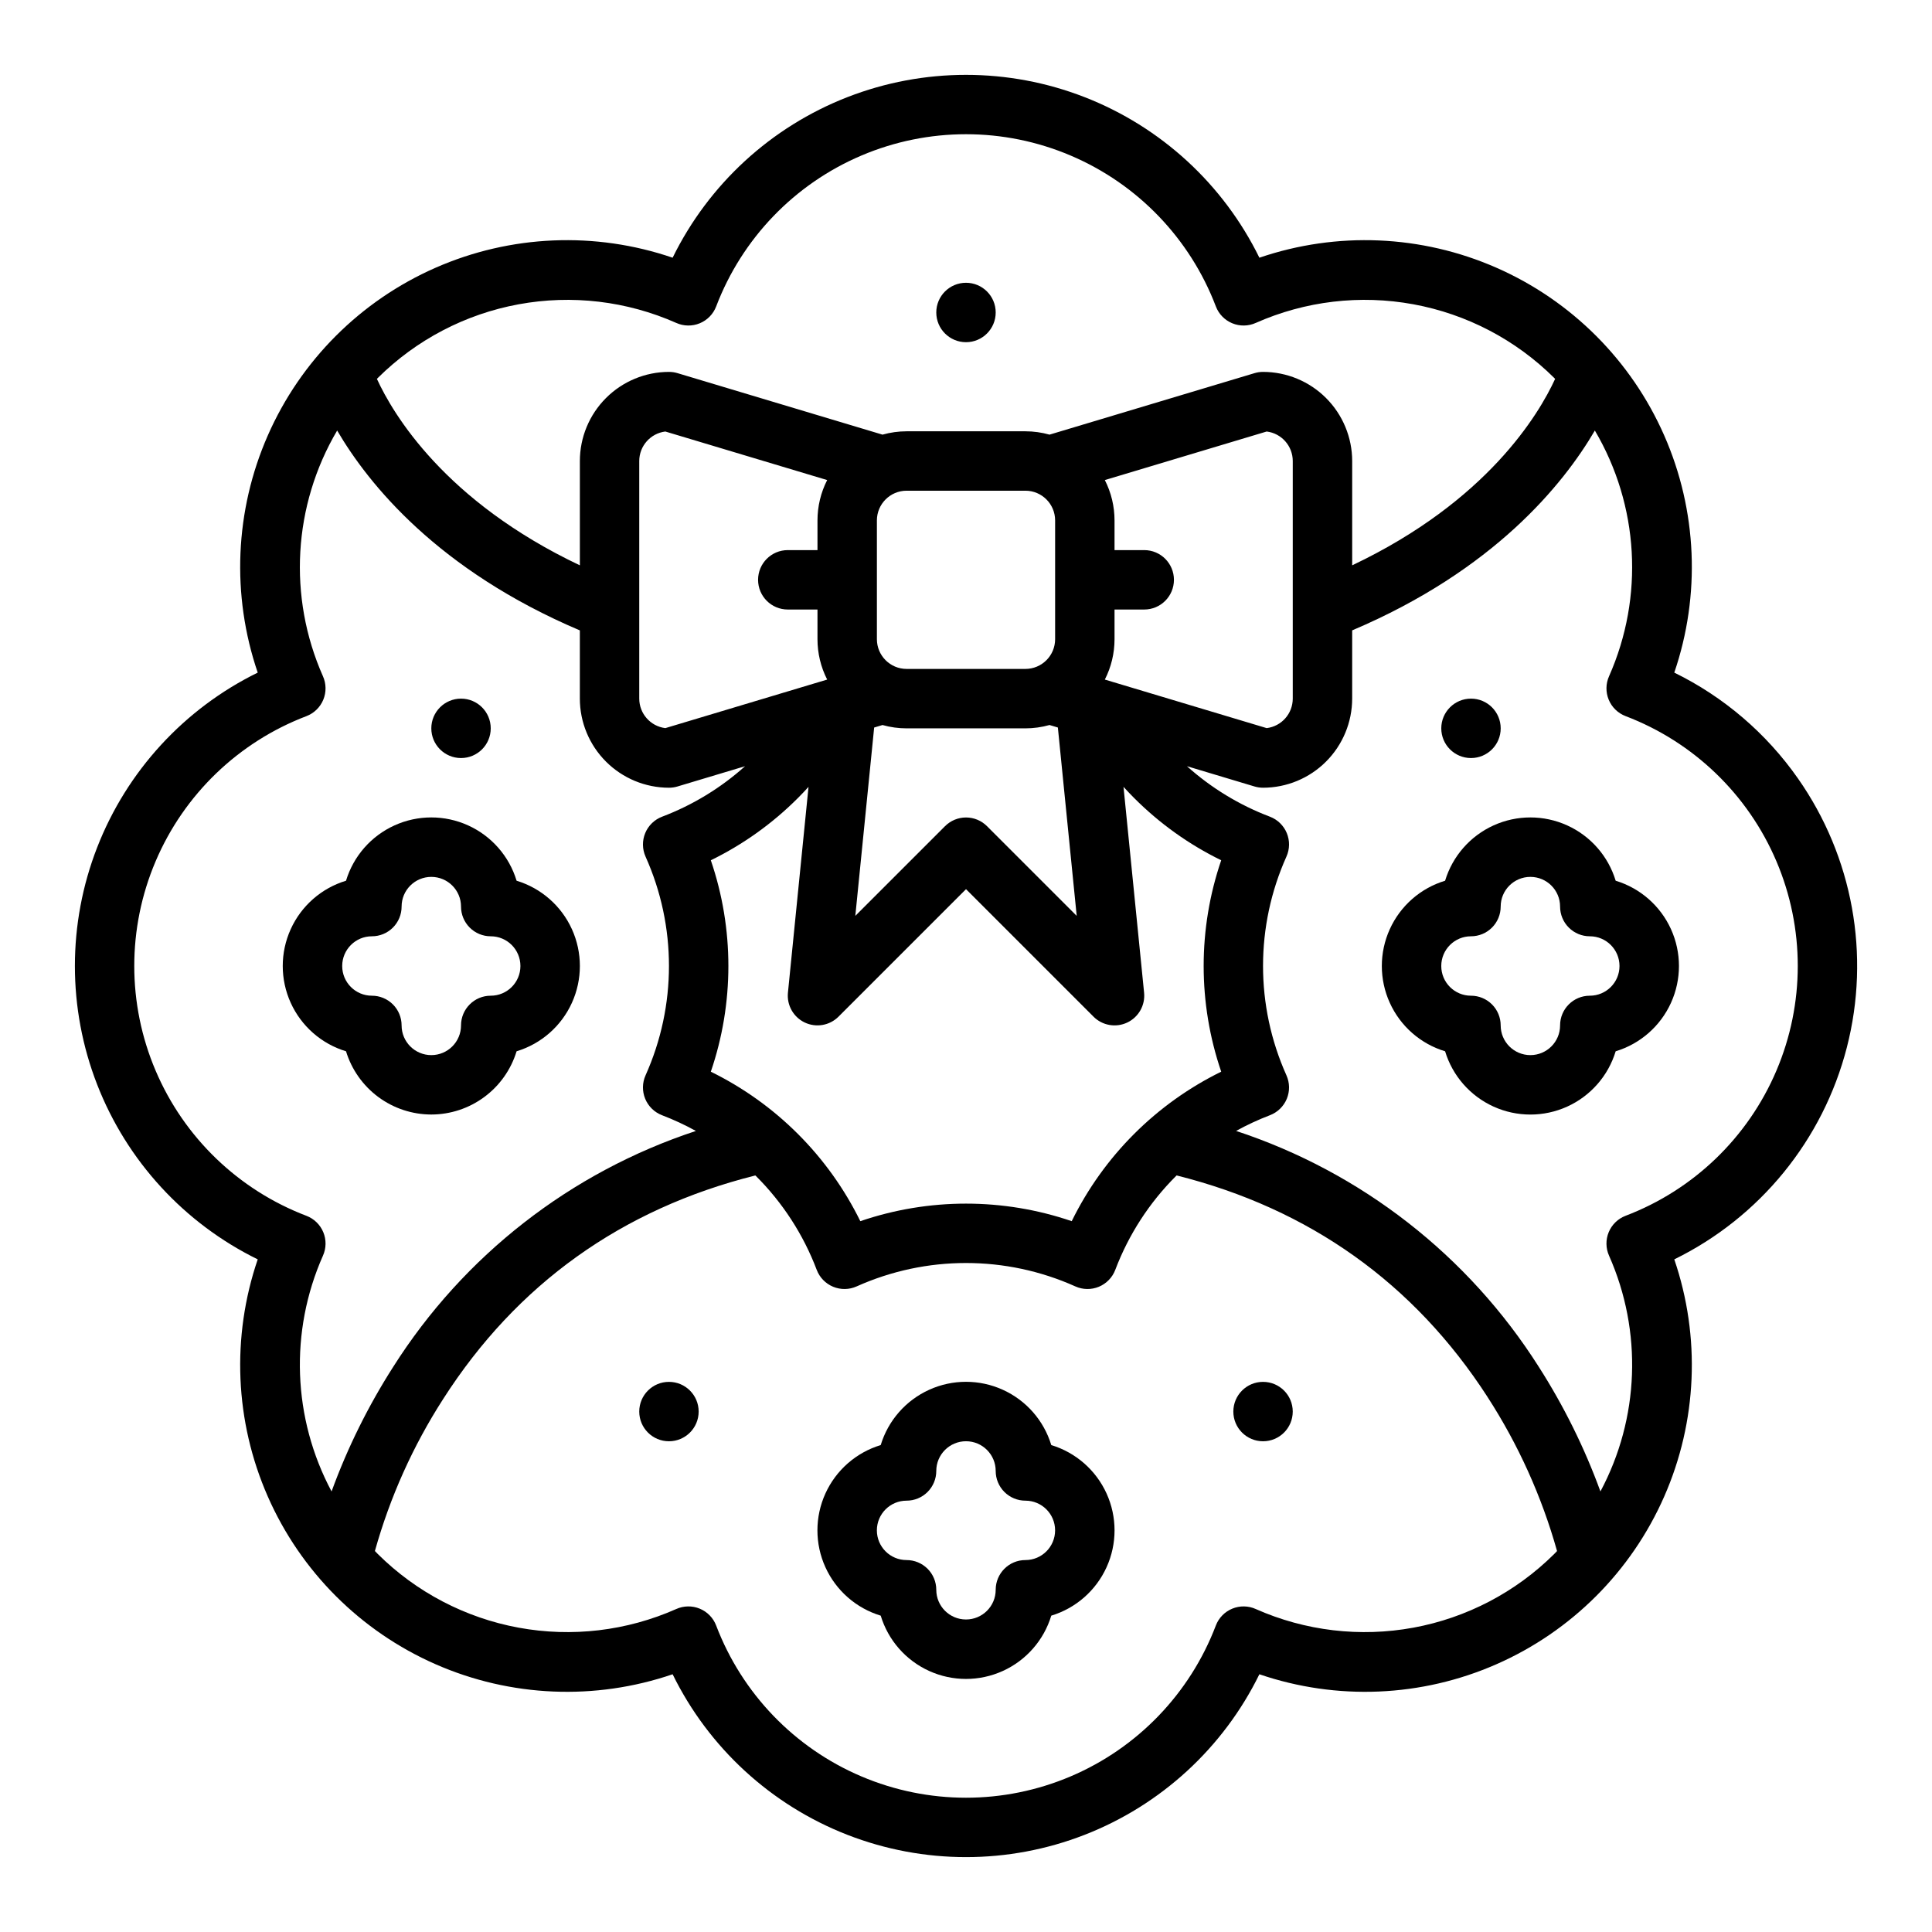 <?xml version="1.0" encoding="UTF-8"?>
<!-- Uploaded to: SVG Repo, www.svgrepo.com, Generator: SVG Repo Mixer Tools -->
<svg fill="#000000" width="800px" height="800px" version="1.1" viewBox="144 144 512 512" xmlns="http://www.w3.org/2000/svg">
 <g>
  <path d="m620.5 350.33c-8.379-11.984-19.664-21.645-32.797-28.082 7.016-20.535 6.07-42.957-2.66-62.828-8.727-19.871-24.594-35.738-44.465-44.465-19.867-8.727-42.289-9.676-62.828-2.66-9.559-19.484-26.086-34.668-46.305-42.547-20.223-7.879-42.664-7.879-62.887 0-20.219 7.879-36.746 23.062-46.305 42.547-20.535-7.016-42.957-6.066-62.828 2.66-19.871 8.727-35.738 24.594-44.465 44.465-8.727 19.871-9.676 42.293-2.66 62.828-19.48 9.559-34.664 26.086-42.543 46.305-7.879 20.223-7.879 42.664 0 62.887 7.879 20.219 23.062 36.746 42.543 46.305-7.016 20.539-6.066 42.961 2.66 62.828 8.727 19.871 24.594 35.738 44.465 44.465 19.871 8.73 42.293 9.676 62.828 2.66 9.559 19.484 26.086 34.668 46.305 42.547 20.223 7.879 42.664 7.879 62.887 0 20.219-7.879 36.746-23.062 46.305-42.547 20.539 7.016 42.961 6.07 62.828-2.66 19.871-8.727 35.738-24.594 44.465-44.465 8.73-19.867 9.676-42.289 2.66-62.828 22.715-11.141 39.422-31.656 45.727-56.156 6.309-24.504 1.586-50.535-12.93-71.258zm-297.28-120.75c1.977 0.887 4.231 0.918 6.231 0.09 2.004-0.828 3.574-2.445 4.344-4.469 6.856-18 20.746-32.434 38.469-39.973 17.727-7.543 37.754-7.543 55.48 0 17.723 7.539 31.613 21.973 38.469 39.973 0.77 2.023 2.34 3.641 4.344 4.469 2 0.828 4.254 0.797 6.231-0.09 13.113-5.812 27.676-7.535 41.785-4.938 14.109 2.594 27.105 9.391 37.289 19.496 0.09 0.09 0.172 0.184 0.262 0.27-4.297 9.363-17.992 32.434-53.781 49.406v-27.641c-0.008-6.262-2.5-12.266-6.926-16.691-4.426-4.43-10.43-6.918-16.691-6.926-0.766 0-1.527 0.109-2.262 0.332l-54.328 16.297c-2.078-0.586-4.227-0.883-6.387-0.887h-31.488c-2.16 0.004-4.309 0.301-6.387 0.887l-54.324-16.297c-0.734-0.223-1.5-0.332-2.266-0.332-6.262 0.008-12.262 2.496-16.691 6.926-4.426 4.426-6.918 10.43-6.922 16.691v27.645c-35.816-16.984-49.504-40.078-53.785-49.406 0.09-0.09 0.172-0.184 0.262-0.273 10.184-10.105 23.18-16.902 37.289-19.496 14.109-2.598 28.672-0.875 41.785 4.938zm144.41 198.43c-17.227 8.457-31.156 22.387-39.613 39.613-18.16-6.199-37.863-6.199-56.023 0-8.457-17.227-22.391-31.156-39.617-39.613 6.203-18.16 6.203-37.867 0-56.027 8.562-4.184 16.367-9.766 23.098-16.516 0.957-0.957 1.883-1.938 2.793-2.938l-5.457 54.551c-0.328 3.312 1.457 6.473 4.461 7.898 3.008 1.426 6.586 0.805 8.938-1.547l33.797-33.793 33.793 33.793v0.004c2.352 2.352 5.93 2.973 8.938 1.547 3.008-1.426 4.793-4.59 4.461-7.902l-5.457-54.559c0.91 1 1.84 1.98 2.793 2.938h0.004c6.727 6.75 14.531 12.336 23.094 16.52-6.199 18.16-6.199 37.867 0 56.027zm-38.293-41.297-23.766-23.766c-1.477-1.477-3.481-2.309-5.566-2.309-2.09 0-4.09 0.832-5.566 2.309l-23.77 23.766 4.992-49.91 2.211-0.664c2.078 0.586 4.227 0.883 6.387 0.883h31.488c2.16-0.004 4.309-0.301 6.387-0.887l2.211 0.664zm-5.719-104.8v31.488c-0.004 4.344-3.523 7.867-7.871 7.871h-31.488c-4.344-0.004-7.867-3.527-7.871-7.871v-31.488c0.004-4.344 3.527-7.867 7.871-7.871h31.488c4.348 0.004 7.867 3.527 7.871 7.871zm-62.977 0v7.871h-7.871c-4.348 0-7.871 3.527-7.871 7.875 0 4.348 3.523 7.871 7.871 7.871h7.871v7.871c0 3.715 0.879 7.379 2.57 10.691l-42.891 12.867c-3.941-0.492-6.906-3.84-6.91-7.816v-62.973c0.004-3.977 2.969-7.324 6.91-7.816l42.891 12.867c-1.691 3.312-2.57 6.977-2.57 10.691zm76.152 42.18c1.691-3.312 2.57-6.977 2.57-10.691v-7.871h7.871c4.348 0 7.871-3.523 7.871-7.871 0-4.348-3.523-7.875-7.871-7.875h-7.871v-7.871c0-3.715-0.879-7.379-2.57-10.691l42.891-12.867c3.945 0.492 6.906 3.84 6.91 7.816v62.977-0.004c-0.004 3.977-2.965 7.324-6.91 7.816zm-207.12 146.45c-0.828-2-2.445-3.57-4.469-4.34-17.996-6.859-32.426-20.75-39.965-38.473-7.543-17.723-7.543-37.754 0-55.477 7.539-17.723 21.969-31.613 39.965-38.469 2.023-0.773 3.641-2.344 4.469-4.344s0.797-4.254-0.09-6.231c-9.324-21.039-7.922-45.289 3.766-65.113 8.355 14.277 26.742 37.016 64.316 52.965v18.078c0.004 6.262 2.496 12.266 6.922 16.691 4.43 4.43 10.43 6.918 16.691 6.926 0.766 0 1.531-0.109 2.266-0.332l17.902-5.371c-6.441 5.777-13.895 10.312-21.984 13.379-2.023 0.77-3.644 2.34-4.473 4.344s-0.797 4.258 0.09 6.238c8.27 18.434 8.27 39.52 0 57.957-0.887 1.977-0.918 4.234-0.09 6.234 0.828 2.004 2.449 3.574 4.473 4.348 3.078 1.176 6.07 2.566 8.957 4.16-33.184 10.926-61.543 33.035-80.234 62.547-6.629 10.367-12.102 21.43-16.316 32.988-10.336-19.363-11.18-42.41-2.285-62.477 0.887-1.977 0.918-4.231 0.09-6.231zm247.11 99.863c-1.977-0.887-4.231-0.918-6.231-0.09-2.004 0.828-3.574 2.445-4.344 4.469-6.856 18-20.746 32.434-38.469 39.973-17.727 7.543-37.754 7.543-55.48 0-17.723-7.539-31.613-21.973-38.469-39.973-0.77-2.023-2.34-3.641-4.344-4.469-2-0.828-4.254-0.797-6.231 0.09-13.113 5.816-27.676 7.539-41.785 4.941-14.109-2.598-27.105-9.395-37.289-19.496-0.27-0.27-0.523-0.547-0.789-0.816 3.988-14.254 10.082-27.832 18.09-40.281 19.488-30.441 47.316-50.359 82.73-59.246 0.051 0.051 0.105 0.098 0.16 0.152v-0.004c7.078 7.051 12.57 15.531 16.109 24.871 0.77 2.027 2.344 3.644 4.348 4.477 2 0.828 4.258 0.797 6.234-0.094 18.434-8.266 39.52-8.266 57.953 0 1.977 0.891 4.234 0.922 6.238 0.094 2-0.832 3.574-2.449 4.344-4.477 3.539-9.34 9.031-17.82 16.105-24.875 0.051-0.051 0.105-0.098 0.16-0.148 35.207 8.832 62.926 28.582 82.406 58.734l-0.004 0.004c8.148 12.598 14.355 26.352 18.41 40.801-0.262 0.27-0.512 0.543-0.777 0.809v-0.004c-10.184 10.105-23.18 16.902-37.289 19.5-14.109 2.598-28.676 0.875-41.789-4.941zm98.012-104.21c-2.023 0.773-3.641 2.344-4.469 4.344s-0.797 4.254 0.09 6.231c8.895 20.066 8.055 43.113-2.285 62.477-4.215-11.559-9.688-22.621-16.316-32.988-18.691-29.512-47.051-51.621-80.234-62.551 2.883-1.594 5.875-2.984 8.953-4.16 2.027-0.77 3.644-2.344 4.477-4.344 0.828-2.004 0.797-4.262-0.094-6.238-8.266-18.434-8.266-39.523 0-57.957 0.891-1.98 0.922-4.234 0.094-6.238-0.832-2.004-2.449-3.574-4.477-4.344-8.09-3.066-15.539-7.602-21.98-13.375l17.902 5.371c0.734 0.219 1.496 0.332 2.266 0.332 6.262-0.008 12.266-2.496 16.691-6.926 4.426-4.426 6.918-10.43 6.926-16.691v-18.082c37.574-15.941 55.961-38.684 64.316-52.965l-0.004 0.004c11.688 19.824 13.09 44.07 3.766 65.109-0.887 1.977-0.918 4.231-0.09 6.234 0.828 2 2.445 3.57 4.469 4.34 18 6.859 32.434 20.746 39.973 38.473 7.543 17.723 7.543 37.75 0 55.477-7.539 17.723-21.973 31.613-39.973 38.469z"/>
  <path d="m572.17 377.4c-1.973-6.512-6.656-11.855-12.852-14.664-6.195-2.809-13.301-2.809-19.5 0-6.195 2.809-10.879 8.152-12.852 14.664-6.512 1.973-11.855 6.656-14.66 12.852-2.809 6.195-2.809 13.301 0 19.496 2.805 6.199 8.148 10.883 14.66 12.855 1.973 6.508 6.656 11.852 12.852 14.66 6.199 2.809 13.305 2.809 19.5 0 6.195-2.809 10.879-8.152 12.852-14.66 6.512-1.973 11.855-6.656 14.664-12.855 2.809-6.195 2.809-13.301 0-19.496-2.809-6.195-8.152-10.879-14.664-12.852zm-6.856 30.473c-4.348 0-7.875 3.523-7.875 7.871 0 4.348-3.523 7.871-7.871 7.871s-7.871-3.523-7.871-7.871c0-2.086-0.828-4.09-2.305-5.566-1.477-1.477-3.481-2.305-5.566-2.305-4.348 0-7.875-3.523-7.875-7.871s3.527-7.875 7.875-7.875c2.086 0 4.09-0.828 5.566-2.305 1.477-1.477 2.305-3.477 2.305-5.566 0-4.348 3.523-7.871 7.871-7.871s7.871 3.523 7.871 7.871c0 2.09 0.832 4.09 2.309 5.566 1.477 1.477 3.477 2.305 5.566 2.305 4.348 0 7.871 3.527 7.871 7.875s-3.523 7.871-7.871 7.871z"/>
  <path d="m422.6 526.96c-1.973-6.512-6.656-11.855-12.855-14.66-6.195-2.809-13.301-2.809-19.496 0-6.195 2.805-10.879 8.148-12.852 14.66-6.512 1.973-11.855 6.656-14.664 12.852-2.809 6.199-2.809 13.305 0 19.5 2.809 6.195 8.152 10.879 14.664 12.852 1.973 6.512 6.656 11.855 12.852 14.664 6.195 2.809 13.301 2.809 19.496 0 6.199-2.809 10.883-8.152 12.855-14.664 6.508-1.973 11.852-6.656 14.66-12.852 2.809-6.195 2.809-13.301 0-19.5-2.809-6.195-8.152-10.879-14.66-12.852zm-6.859 30.473c-4.348 0-7.871 3.527-7.871 7.875s-3.523 7.871-7.871 7.871-7.875-3.523-7.875-7.871c0-2.09-0.828-4.09-2.305-5.566-1.477-1.477-3.477-2.309-5.566-2.309-4.348 0-7.871-3.523-7.871-7.871s3.523-7.871 7.871-7.871c2.09 0 4.09-0.828 5.566-2.305 1.477-1.477 2.305-3.481 2.305-5.566 0-4.348 3.527-7.875 7.875-7.875s7.871 3.527 7.871 7.875c0 2.086 0.828 4.09 2.305 5.566 1.477 1.477 3.481 2.305 5.566 2.305 4.348 0 7.871 3.523 7.871 7.871s-3.523 7.871-7.871 7.871z"/>
  <path d="m258.3 439.36c5.066-0.008 9.996-1.637 14.062-4.656 4.07-3.016 7.062-7.258 8.539-12.102 6.512-1.973 11.855-6.656 14.664-12.855 2.809-6.195 2.809-13.301 0-19.496s-8.152-10.879-14.664-12.852c-1.973-6.512-6.656-11.855-12.852-14.664-6.195-2.809-13.301-2.809-19.496 0-6.199 2.809-10.883 8.152-12.855 14.664-6.508 1.973-11.852 6.656-14.66 12.852-2.809 6.195-2.809 13.301 0 19.496 2.809 6.199 8.152 10.883 14.66 12.855 1.48 4.844 4.473 9.086 8.539 12.102 4.07 3.019 9 4.648 14.062 4.656zm-15.742-47.234c2.086 0 4.09-0.828 5.566-2.305 1.477-1.477 2.305-3.477 2.305-5.566 0-4.348 3.523-7.871 7.871-7.871 4.348 0 7.875 3.523 7.875 7.871 0 2.09 0.828 4.09 2.305 5.566 1.477 1.477 3.477 2.305 5.566 2.305 4.348 0 7.871 3.527 7.871 7.875s-3.523 7.871-7.871 7.871-7.871 3.523-7.871 7.871c0 4.348-3.527 7.871-7.875 7.871-4.348 0-7.871-3.523-7.871-7.871 0-2.086-0.828-4.09-2.305-5.566-1.477-1.477-3.481-2.305-5.566-2.305-4.348 0-7.871-3.523-7.871-7.871s3.523-7.875 7.871-7.875z"/>
  <path d="m486.59 518.08c0 4.348-3.523 7.871-7.871 7.871s-7.871-3.523-7.871-7.871 3.523-7.871 7.871-7.871 7.871 3.523 7.871 7.871"/>
  <path d="m541.7 337.02c0 4.348-3.523 7.871-7.871 7.871-4.348 0-7.875-3.523-7.875-7.871 0-4.348 3.527-7.875 7.875-7.875 4.348 0 7.871 3.527 7.871 7.875"/>
  <path d="m407.87 226.81c0 4.348-3.523 7.875-7.871 7.875s-7.875-3.527-7.875-7.875 3.527-7.871 7.875-7.871 7.871 3.523 7.871 7.871"/>
  <path d="m274.05 337.02c0 4.348-3.523 7.871-7.871 7.871-4.348 0-7.875-3.523-7.875-7.871 0-4.348 3.527-7.875 7.875-7.875 4.348 0 7.871 3.527 7.871 7.875"/>
  <path d="m329.15 518.08c0 4.348-3.523 7.871-7.871 7.871s-7.871-3.523-7.871-7.871 3.523-7.871 7.871-7.871 7.871 3.523 7.871 7.871"/>
 </g>
</svg>